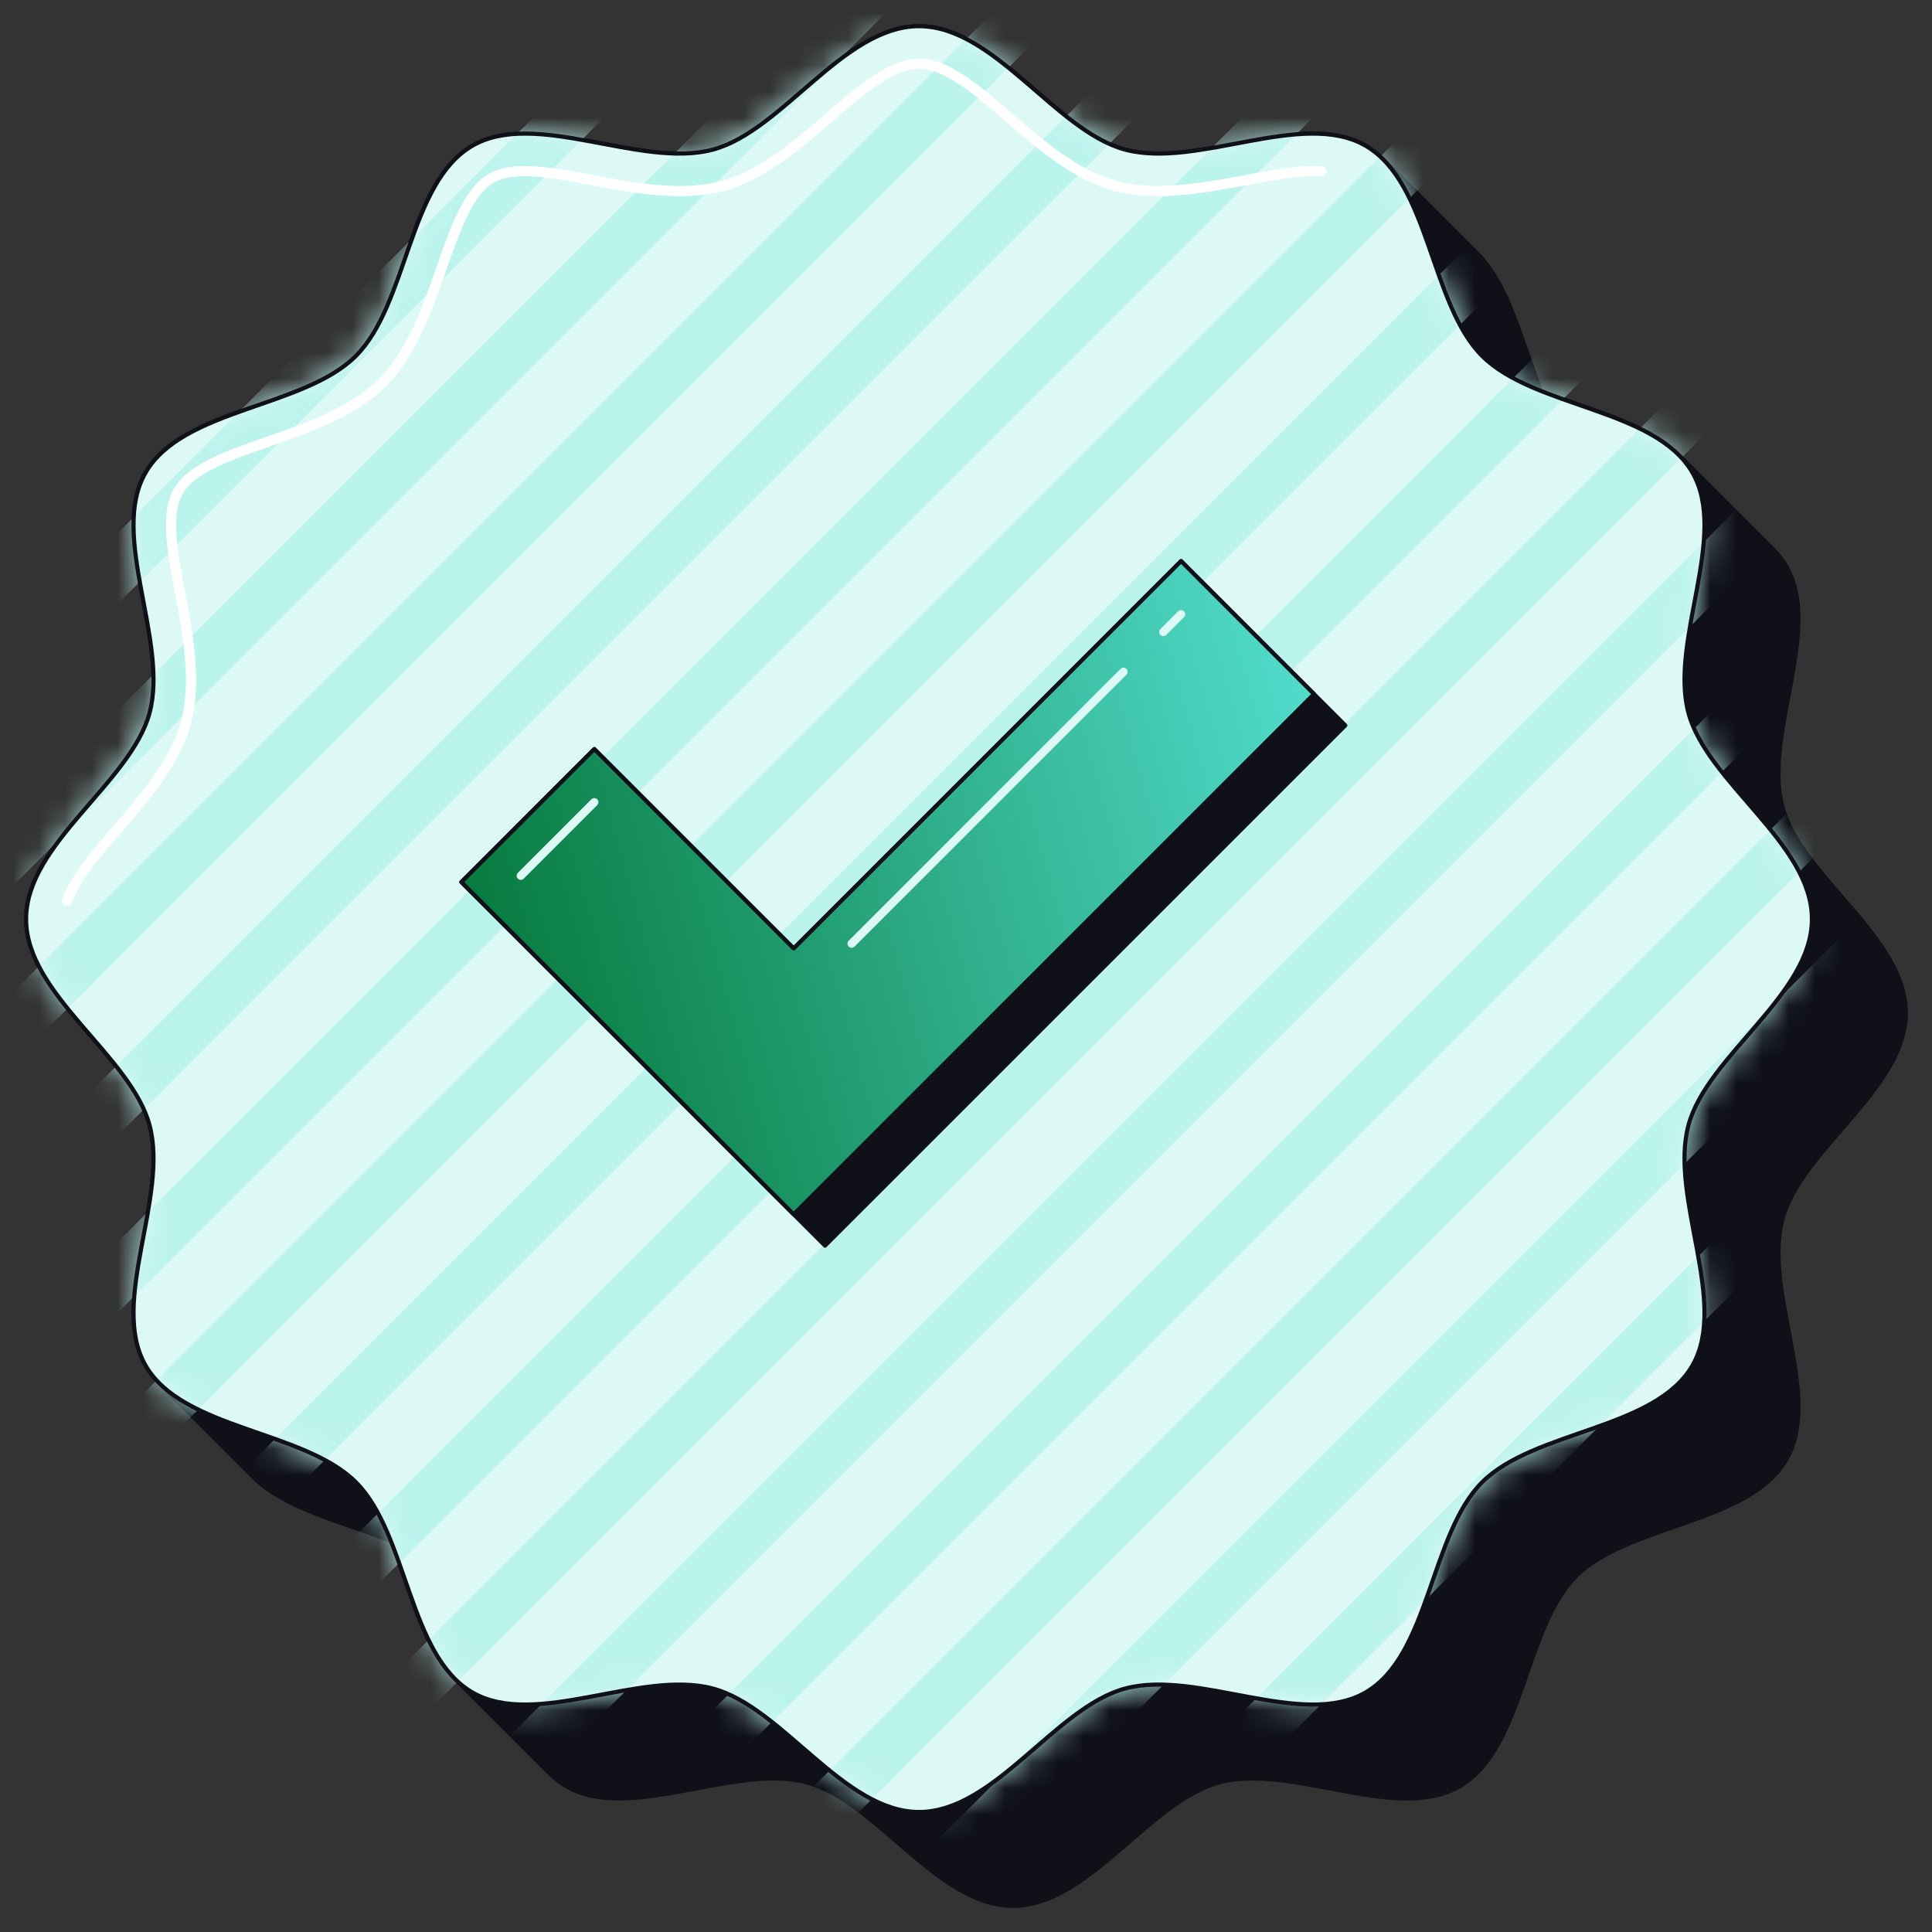 <svg width="74" height="74" viewBox="0 0 74 74" fill="none" xmlns="http://www.w3.org/2000/svg">
<rect x="0" y="0" width="74" height="74" fill="#333333" stroke="none"/>
<path d="M68.271 46.699C68.985 44.027 73 41.697 73 38.8C73 35.903 68.985 33.573 68.271 30.902C67.532 28.138 69.822 24.116 68.422 21.697C68.286 21.463 68.122 21.251 67.934 21.058C67.934 21.058 64.346 17.471 64.346 17.47C63.13 16.213 60.899 15.725 59.027 14.973C58.276 13.101 57.789 10.869 56.53 9.653L52.942 6.065C52.749 5.877 52.538 5.713 52.304 5.577C49.883 4.177 45.862 6.467 43.098 5.728C40.427 5.014 38.097 0.999 35.2 0.999C32.303 0.999 29.973 5.014 27.302 5.728C24.538 6.467 20.516 4.177 18.096 5.577C15.641 6.998 15.623 11.638 13.631 13.63C11.639 15.622 6.998 15.64 5.578 18.095C4.178 20.516 6.468 24.537 5.729 27.301C5.015 29.972 1 32.302 1 35.199C1 38.096 5.015 40.426 5.729 43.097C6.468 45.861 4.178 49.883 5.578 52.303C5.714 52.537 5.878 52.748 6.066 52.941L9.654 56.529C10.87 57.787 13.101 58.274 14.973 59.026C15.724 60.898 16.211 63.13 17.47 64.346L21.058 67.934C21.251 68.122 21.462 68.287 21.696 68.422C24.117 69.823 28.138 67.532 30.902 68.271C33.573 68.985 35.903 73 38.8 73C41.697 73 44.027 68.985 46.698 68.271C49.462 67.532 53.484 69.823 55.904 68.422C58.359 67.001 58.377 62.361 60.369 60.369C62.361 58.377 67.002 58.359 68.422 55.904C69.822 53.483 67.532 49.462 68.271 46.699Z" fill="#101118"/>
<path d="M68.271 46.699C68.985 44.027 73 41.697 73 38.8C73 35.903 68.985 33.573 68.271 30.902C67.532 28.138 69.822 24.116 68.422 21.697C68.286 21.463 68.122 21.251 67.934 21.058C67.934 21.058 64.346 17.471 64.346 17.47C63.13 16.213 60.899 15.725 59.027 14.973C58.276 13.101 57.789 10.869 56.53 9.653L52.942 6.065C52.749 5.877 52.538 5.713 52.304 5.577C49.883 4.177 45.862 6.467 43.098 5.728C40.427 5.014 38.097 0.999 35.2 0.999C32.303 0.999 29.973 5.014 27.302 5.728C24.538 6.467 20.516 4.177 18.096 5.577C15.641 6.998 15.623 11.638 13.631 13.63C11.639 15.622 6.998 15.64 5.578 18.095C4.178 20.516 6.468 24.537 5.729 27.301C5.015 29.972 1 32.302 1 35.199C1 38.096 5.015 40.426 5.729 43.097C6.468 45.861 4.178 49.883 5.578 52.303C5.714 52.537 5.878 52.748 6.066 52.941L9.654 56.529C10.87 57.787 13.101 58.274 14.973 59.026C15.724 60.898 16.211 63.13 17.47 64.346L21.058 67.934C21.251 68.122 21.462 68.287 21.696 68.422C24.117 69.823 28.138 67.532 30.902 68.271C33.573 68.985 35.903 73 38.8 73C41.697 73 44.027 68.985 46.698 68.271C49.462 67.532 53.484 69.823 55.904 68.422C58.359 67.001 58.377 62.361 60.369 60.369C62.361 58.377 67.002 58.359 68.422 55.904C69.822 53.483 67.532 49.462 68.271 46.699Z" stroke="#101118" stroke-width="0.158" stroke-linecap="round" stroke-linejoin="round"/>
<path d="M69.4 35.203C69.4 38.1 65.385 40.43 64.671 43.101C63.932 45.865 66.222 49.887 64.822 52.306C63.401 54.762 58.761 54.78 56.769 56.772C54.777 58.764 54.759 63.405 52.304 64.825C49.883 66.225 45.862 63.934 43.098 64.674C40.427 65.388 38.097 69.403 35.2 69.403C32.303 69.403 29.973 65.388 27.302 64.674C24.538 63.934 20.516 66.225 18.096 64.825C15.641 63.404 15.623 58.764 13.631 56.772C11.639 54.78 6.998 54.762 5.578 52.306C4.178 49.886 6.468 45.865 5.729 43.101C5.015 40.43 1 38.1 1 35.203C1 32.306 5.015 29.976 5.729 27.305C6.468 24.541 4.178 20.518 5.578 18.099C6.999 15.644 11.639 15.626 13.631 13.634C15.623 11.642 15.641 7.001 18.096 5.581C20.517 4.181 24.538 6.471 27.302 5.732C29.973 5.018 32.303 1.003 35.2 1.003C38.097 1.003 40.427 5.018 43.098 5.732C45.862 6.471 49.884 4.181 52.304 5.581C54.759 7.002 54.777 11.642 56.769 13.634C58.761 15.626 63.402 15.644 64.822 18.099C66.222 20.52 63.932 24.541 64.671 27.305C65.385 29.976 69.4 32.306 69.4 35.203Z" fill="#DDF9F6"/>
<mask id="mask0_403_6932" style="mask-type:luminance" maskUnits="userSpaceOnUse" x="1" y="1" width="69" height="69">
<path d="M69.401 35.203C69.401 38.1 65.386 40.43 64.672 43.101C63.933 45.865 66.223 49.887 64.823 52.306C63.402 54.762 58.762 54.78 56.77 56.772C54.778 58.764 54.76 63.405 52.305 64.825C49.884 66.225 45.863 63.934 43.099 64.674C40.428 65.388 38.098 69.403 35.201 69.403C32.304 69.403 29.974 65.388 27.303 64.674C24.539 63.934 20.517 66.225 18.097 64.825C15.642 63.404 15.624 58.764 13.632 56.772C11.64 54.78 6.999 54.762 5.579 52.306C4.179 49.886 6.469 45.865 5.73 43.101C5.016 40.43 1.001 38.1 1.001 35.203C1.001 32.306 5.016 29.976 5.73 27.305C6.469 24.541 4.179 20.518 5.579 18.099C7 15.644 11.64 15.626 13.632 13.634C15.624 11.642 15.642 7.001 18.097 5.581C20.518 4.181 24.539 6.471 27.303 5.732C29.974 5.018 32.304 1.003 35.201 1.003C38.098 1.003 40.428 5.018 43.099 5.732C45.863 6.471 49.885 4.181 52.305 5.581C54.76 7.002 54.778 11.642 56.77 13.634C58.762 15.626 63.403 15.644 64.823 18.099C66.223 20.52 63.933 24.541 64.672 27.305C65.386 29.976 69.401 32.306 69.401 35.203Z" fill="white"/>
</mask>
<g mask="url(#mask0_403_6932)">
<path d="M39.613 -28.267L-28.27 39.615L-26.912 40.973L40.97 -26.909L39.613 -28.267Z" fill="#BBF3ED"/>
<path d="M43.005 -24.872L-24.877 43.01L-23.519 44.367L44.363 -23.515L43.005 -24.872Z" fill="#BBF3ED"/>
<path d="M46.402 -21.477L-21.48 46.405L-20.123 47.763L47.759 -20.119L46.402 -21.477Z" fill="#BBF3ED"/>
<path d="M49.794 -18.084L-18.088 49.798L-16.73 51.156L51.152 -16.727L49.794 -18.084Z" fill="#BBF3ED"/>
<path d="M53.191 -14.688L-14.691 53.194L-13.334 54.552L54.548 -13.33L53.191 -14.688Z" fill="#BBF3ED"/>
<path d="M56.583 -11.296L-11.299 56.586L-9.941 57.944L57.941 -9.939L56.583 -11.296Z" fill="#BBF3ED"/>
<path d="M59.979 -7.903L-7.903 59.98L-6.546 61.337L61.337 -6.545L59.979 -7.903Z" fill="#BBF3ED"/>
<path d="M63.371 -4.507L-4.511 63.375L-3.153 64.733L64.729 -3.15L63.371 -4.507Z" fill="#BBF3ED"/>
<path d="M66.764 -1.114L-1.118 66.769L0.239 68.126L68.122 0.244L66.764 -1.114Z" fill="#BBF3ED"/>
<path d="M70.161 2.281L2.278 70.163L3.636 71.521L71.518 3.638L70.161 2.281Z" fill="#BBF3ED"/>
<path d="M73.553 5.673L5.671 73.556L7.029 74.913L74.911 7.031L73.553 5.673Z" fill="#BBF3ED"/>
<path d="M76.949 9.07L9.066 76.952L10.424 78.31L78.306 10.428L76.949 9.07Z" fill="#BBF3ED"/>
<path d="M80.342 12.463L12.46 80.346L13.818 81.703L81.7 13.821L80.342 12.463Z" fill="#BBF3ED"/>
<path d="M83.738 15.855L15.855 83.737L17.213 85.095L85.095 17.213L83.738 15.855Z" fill="#BBF3ED"/>
<path d="M87.13 19.253L19.248 87.135L20.606 88.492L88.488 20.61L87.13 19.253Z" fill="#BBF3ED"/>
<path d="M90.524 22.644L22.642 90.526L23.999 91.884L91.882 24.002L90.524 22.644Z" fill="#BBF3ED"/>
<path d="M93.919 26.041L26.037 93.923L27.395 95.281L95.277 27.398L93.919 26.041Z" fill="#BBF3ED"/>
<path d="M97.312 29.434L29.43 97.316L30.787 98.674L98.67 30.792L97.312 29.434Z" fill="#BBF3ED"/>
</g>
<path d="M69.4 35.203C69.4 38.1 65.385 40.43 64.671 43.101C63.932 45.865 66.222 49.887 64.822 52.306C63.401 54.762 58.761 54.78 56.769 56.772C54.777 58.764 54.759 63.405 52.304 64.825C49.883 66.225 45.862 63.934 43.098 64.674C40.427 65.388 38.097 69.403 35.2 69.403C32.303 69.403 29.973 65.388 27.302 64.674C24.538 63.934 20.516 66.225 18.096 64.825C15.641 63.404 15.623 58.764 13.631 56.772C11.639 54.78 6.998 54.762 5.578 52.306C4.178 49.886 6.468 45.865 5.729 43.101C5.015 40.43 1 38.1 1 35.203C1 32.306 5.015 29.976 5.729 27.305C6.468 24.541 4.178 20.518 5.578 18.099C6.999 15.644 11.639 15.626 13.631 13.634C15.623 11.642 15.641 7.001 18.096 5.581C20.517 4.181 24.538 6.471 27.302 5.732C29.973 5.018 32.303 1.003 35.2 1.003C38.097 1.003 40.427 5.018 43.098 5.732C45.862 6.471 49.884 4.181 52.304 5.581C54.759 7.002 54.777 11.642 56.769 13.634C58.761 15.626 63.402 15.644 64.822 18.099C66.222 20.52 63.932 24.541 64.671 27.305C65.385 29.976 69.4 32.306 69.4 35.203Z" stroke="#101118" stroke-width="0.158" stroke-linecap="round" stroke-linejoin="round"/>
<path d="M2.568 34.504C3.244 32.558 6.401 30.372 7.121 27.677C7.946 24.59 5.823 20.553 6.825 18.821C7.85 17.048 12.413 16.89 14.65 14.653C16.886 12.418 17.045 7.854 18.818 6.828C20.547 5.827 24.593 7.948 27.674 7.124C30.692 6.318 33.083 2.444 35.2 2.444C37.317 2.444 39.704 6.317 42.726 7.124C45.318 7.817 48.605 6.421 50.609 6.564" stroke="white" stroke-width="0.391" stroke-linecap="round" stroke-linejoin="round"/>
<path d="M51.528 27.784L45.237 21.492L30.4 36.329L22.764 28.692L17.672 33.784L31.6 47.711L51.528 27.784Z" fill="#101118"/>
<path d="M51.528 27.784L45.237 21.492L30.4 36.329L22.764 28.692L17.672 33.784L31.6 47.711L51.528 27.784Z" stroke="#101118" stroke-width="0.158" stroke-linecap="round" stroke-linejoin="round"/>
<path d="M30.4 46.511L17.672 33.784L22.764 28.692L30.4 36.329L45.237 21.492L50.328 26.584L30.4 46.511Z" fill="url(#paint0_linear_403_6932)"/>
<path d="M30.4 46.511L17.672 33.784L22.764 28.692L30.4 36.329L45.237 21.492L50.328 26.584L30.4 46.511Z" stroke="#101118" stroke-width="0.158" stroke-linecap="round" stroke-linejoin="round"/>
<path d="M44.558 24.207L45.237 23.528" stroke="#DDF9F6" stroke-width="0.316" stroke-linecap="round" stroke-linejoin="round"/>
<path d="M32.619 36.144L43.032 25.731" stroke="#DDF9F6" stroke-width="0.316" stroke-linecap="round" stroke-linejoin="round"/>
<path d="M19.947 33.543L22.762 30.727" stroke="#DDF9F6" stroke-width="0.316" stroke-linecap="round" stroke-linejoin="round"/>
<defs>
<linearGradient id="paint0_linear_403_6932" x1="7.199" y1="1.477" x2="42.273" y2="-8.307" gradientUnits="userSpaceOnUse">
<stop stop-color="#047638"/>
<stop offset="1" stop-color="#55E0D3"/>
</linearGradient>
</defs>
</svg>
